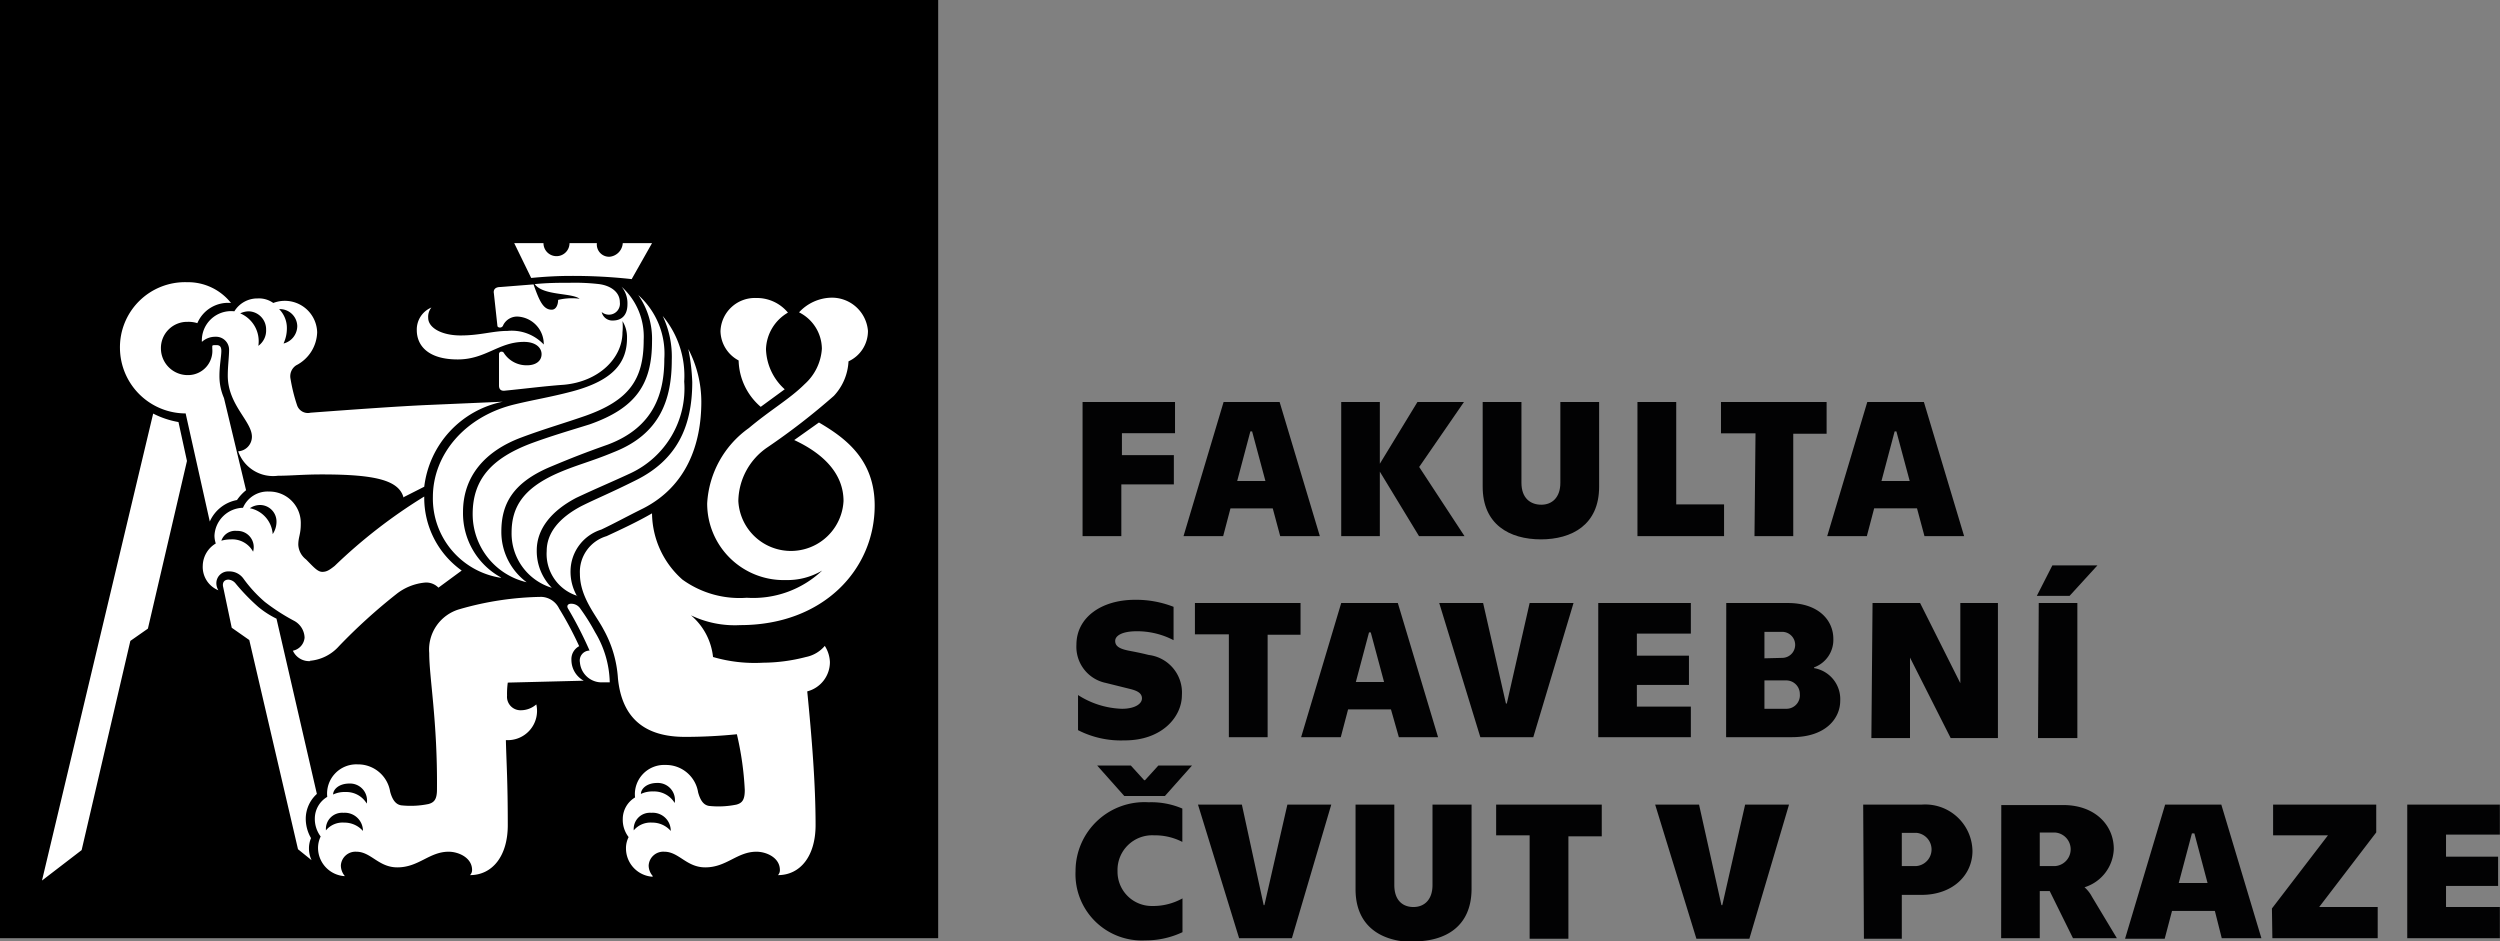 <svg xmlns="http://www.w3.org/2000/svg" viewBox="0 0 170.89 64.35"><rect x="0" y="0" width="170.89" height="64.35" fill="#808080" stroke="none"/><defs><style>.cls-1{fill:#fff;}.cls-2{fill:#020203;}</style></defs><title>logofsv</title><g id="Vrstva_2" data-name="Vrstva 2"><g id="Vrstva_1-2" data-name="Vrstva 1"><rect width="64.13" height="64.13"></rect><path class="cls-1" d="M44.61,59.87a1.09,1.09,0,0,1-.27-.71,1,1,0,0,1,1.07-.94c1,0,1.51,1.07,2.8,1.07,1.46,0,2.17-1.07,3.5-1.07.67,0,1.6.4,1.6,1.25a.49.49,0,0,1-.13.35c1.51,0,2.57-1.28,2.57-3.42,0-2.84-.26-6-.57-9.14a2.07,2.07,0,0,0,1.55-2,2.22,2.22,0,0,0-.35-1.11,2.27,2.27,0,0,1-1.29.76,11.88,11.88,0,0,1-2.93.39,10.15,10.15,0,0,1-3.42-.39,4.32,4.32,0,0,0-1.51-2.85,6.91,6.91,0,0,0,3.37.67c5.69,0,9.19-3.82,9.19-8.17,0-3.15-2-4.62-3.81-5.68l-1.69,1.2c2,.93,3.37,2.3,3.37,4.17a3.6,3.6,0,0,1-7.19,0,4.52,4.52,0,0,1,2-3.68A45.84,45.84,0,0,0,57,27.06a3.71,3.71,0,0,0,1-2.36,2.28,2.28,0,0,0,1.33-2.08,2.47,2.47,0,0,0-2.57-2.27,3.09,3.09,0,0,0-2.14,1,2.81,2.81,0,0,1,1.56,2.49A3.55,3.55,0,0,1,55,26.26c-1,1-2.35,1.77-3.81,3a6.77,6.77,0,0,0-2.85,5.15,5.23,5.23,0,0,0,5.38,5.24A4.64,4.64,0,0,0,56.2,39a6.86,6.86,0,0,1-5.15,1.86,6.67,6.67,0,0,1-4.4-1.24,6.12,6.12,0,0,1-2.08-4.53c-1,.58-2.14,1.11-3.11,1.56a2.55,2.55,0,0,0-1.82,2.57c0,1.6,1.11,2.84,1.6,3.78a7.88,7.88,0,0,1,1,3.37c.27,2.71,1.82,4,4.58,4a35,35,0,0,0,3.55-.18A21,21,0,0,1,50.91,54c0,.67-.17.89-.57,1a6.13,6.13,0,0,1-1.87.09c-.31-.05-.57-.27-.75-.93a2.22,2.22,0,0,0-2.22-1.87,2,2,0,0,0-2.09,2.22,1.72,1.72,0,0,0-.84,1.47,1.93,1.93,0,0,0,.4,1.24,1.67,1.67,0,0,0-.18.8,1.94,1.94,0,0,0,1.82,1.91m-41.74.26,2.71-2.08,3.33-14.3,1.2-.84,2.67-11.46-.58-2.66a6.06,6.06,0,0,1-1.73-.58ZM24.81,56.8a1.69,1.69,0,0,0-1.29-.57,1.47,1.47,0,0,0-1.24.53,1.11,1.11,0,0,1,1.2-1.2,1.24,1.24,0,0,1,1.33,1.24m-3.51,2a1.82,1.82,0,0,1-.18-.8,1.8,1.8,0,0,1,.14-.71,2.65,2.65,0,0,1-.36-1.33,2.29,2.29,0,0,1,.76-1.69L18.9,42.29a6.28,6.28,0,0,1-1.24-.8,13.87,13.87,0,0,1-1.55-1.6.7.7,0,0,0-.49-.27c-.27,0-.45.18-.36.53l.58,2.76,1.2.84,3.33,14.3Zm3.77-3.87a1.62,1.62,0,0,0-1.46-.79,1.8,1.8,0,0,0-.84.17c0-.35.4-.75,1.11-.75a1.16,1.16,0,0,1,1.19,1.37M17.3,37.71a1.62,1.62,0,0,0-1.51-.84,2.45,2.45,0,0,0-.66.09,1,1,0,0,1,1.06-.67,1.11,1.11,0,0,1,1.11,1.42m6.26,22.16a1.13,1.13,0,0,1-.26-.71,1,1,0,0,1,1.06-.94c1,0,1.51,1.07,2.8,1.07,1.47,0,2.18-1.07,3.51-1.07.66,0,1.6.4,1.6,1.25a.5.5,0,0,1-.14.35c1.51,0,2.58-1.28,2.58-3.42,0-3-.09-4.17-.13-5.81a2,2,0,0,0,2.08-2.44,1.61,1.61,0,0,1-1.06.4.92.92,0,0,1-.94-1,5.56,5.56,0,0,1,.05-.89l5.19-.13a1.62,1.62,0,0,1-.84-1.42,1,1,0,0,1,.53-.94,23.85,23.85,0,0,0-1.37-2.57,1.41,1.41,0,0,0-1.2-.8,21.12,21.12,0,0,0-5.6.84,2.87,2.87,0,0,0-2.08,3c0,1.69.57,4.66.53,9.32,0,.67-.18.89-.58,1a6.06,6.06,0,0,1-1.86.09c-.31-.05-.58-.27-.76-.93a2.22,2.22,0,0,0-2.22-1.87,2,2,0,0,0-2.08,2.22,1.73,1.73,0,0,0-.85,1.47,2,2,0,0,0,.4,1.24,1.79,1.79,0,0,0-.18.8,1.94,1.94,0,0,0,1.82,1.91M18.64,36.51a1.94,1.94,0,0,0-1.56-1.77,1.23,1.23,0,0,1,.71-.22,1.13,1.13,0,0,1,1.11,1.11,1.51,1.51,0,0,1-.26.88m2.53,8.66a3,3,0,0,0,2-1,38.33,38.33,0,0,1,3.91-3.55,3.7,3.7,0,0,1,2-.8,1.17,1.17,0,0,1,.89.35L31.56,39A6.1,6.1,0,0,1,29,33.94a35.82,35.82,0,0,0-6.13,4.75c-.35.27-.53.4-.84.4s-.58-.31-1.11-.85a1.34,1.34,0,0,1-.53-1c0-.53.17-.71.17-1.42a2.15,2.15,0,0,0-2.17-2.22,1.83,1.83,0,0,0-1.78,1.11,2,2,0,0,0-1.95,1.91,1.75,1.75,0,0,0,.09.53,1.81,1.81,0,0,0-.89,1.51,1.72,1.72,0,0,0,1.07,1.69.92.92,0,0,1-.14-.53.81.81,0,0,1,.85-.76,1.18,1.18,0,0,1,1,.49,9.15,9.15,0,0,0,1.47,1.6,13.87,13.87,0,0,0,2,1.29,1.35,1.35,0,0,1,.71,1.15,1,1,0,0,1-.8.89,1.22,1.22,0,0,0,1.2.71m-6.88-9.54a2.54,2.54,0,0,1,1.86-1.47,3.08,3.08,0,0,1,.62-.67l-1.51-6.3A3.75,3.75,0,0,1,15,25.68c0-.67.13-1.33.13-1.69s-.17-.4-.35-.4-.22,0-.27.05v.18a1.66,1.66,0,0,1-1.64,1.82A1.83,1.83,0,0,1,11,23.82,1.79,1.79,0,0,1,12.82,22a2,2,0,0,1,.67.09,2.28,2.28,0,0,1,2.3-1.38,3.75,3.75,0,0,0-3-1.42A4.45,4.45,0,0,0,8.2,23.82a4.5,4.5,0,0,0,4.49,4.44ZM45.85,56.8a1.67,1.67,0,0,0-1.28-.57,1.5,1.5,0,0,0-1.25.53,1.11,1.11,0,0,1,1.2-1.2,1.23,1.23,0,0,1,1.33,1.24m.27-1.91a1.65,1.65,0,0,0-1.47-.79,1.83,1.83,0,0,0-.84.17c0-.35.4-.75,1.11-.75a1.17,1.17,0,0,1,1.2,1.37M17.66,23.64a2.07,2.07,0,0,0-1.24-2.22,1.43,1.43,0,0,1,.57-.14,1.23,1.23,0,0,1,1.2,1.25,1.29,1.29,0,0,1-.53,1.11m23.58,23h.44a6.91,6.91,0,0,0-1-3.42,13.93,13.93,0,0,0-1-1.6.74.74,0,0,0-.66-.35c-.18,0-.32.13-.18.35a26.44,26.44,0,0,1,1.46,2.85.68.68,0,0,0-.66.8,1.49,1.49,0,0,0,1.6,1.37M27.56,34,29,33.27a6.74,6.74,0,0,1,5.37-5.81l-5.06.22c-2.13.09-5.64.35-8.08.53a.78.78,0,0,1-.93-.53,11.57,11.57,0,0,1-.44-1.78.89.89,0,0,1,.39-.93,2.62,2.62,0,0,0,1.43-2.26,2.21,2.21,0,0,0-3-2,1.68,1.68,0,0,0-1.07-.31,1.84,1.84,0,0,0-1.59.88,2,2,0,0,0-2.22,2.09,1.35,1.35,0,0,1,.93-.35.89.89,0,0,1,.93.88c0,.49-.09,1.11-.09,1.78,0,2,1.65,3.11,1.65,4.17a1,1,0,0,1-.94,1A2.53,2.53,0,0,0,19,32.52c.89,0,1.69-.09,3-.09,3.68,0,5.28.4,5.59,1.6M19.39,23.46a2.44,2.44,0,0,0,.22-1,1.83,1.83,0,0,0-.53-1.33,1.19,1.19,0,0,1,1.24,1.15,1.24,1.24,0,0,1-.93,1.2m14.87,16A5,5,0,0,1,31.65,35c0-2.44,1.5-4.17,4-5.1,1.55-.58,2.79-.93,4.35-1.47,3-1.06,4-2.48,4-5.19a4.59,4.59,0,0,0-1.51-3.64,1.78,1.78,0,0,1,.4,1.2c0,.75-.4,1.11-1,1.11a.74.74,0,0,1-.76-.58.76.76,0,0,0,.49.18.75.75,0,0,0,.75-.85c0-.75-.71-1.15-1.42-1.24a14.45,14.45,0,0,0-2-.09c-.75,0-1.46,0-2.4.09.58.8,2.49.58,3.07,1a4.05,4.05,0,0,0-1.47.08c0,.32-.13.67-.44.67-.58,0-.85-.62-1.24-1.73l-2.27.18c-.35,0-.49.18-.44.44L34,22.26c0,.09.09.13.18.13a.23.23,0,0,0,.22-.17,1.06,1.06,0,0,1,1-.58,1.89,1.89,0,0,1,1.77,1.91,3,3,0,0,0-2.48-.93c-1,0-1.87.31-3.2.31s-2.22-.54-2.22-1.2a1,1,0,0,1,.22-.71,1.63,1.63,0,0,0-1,1.55c0,1,.71,2,2.8,2,1.91,0,2.8-1.2,4.53-1.2.8,0,1.2.4,1.2.84s-.36.76-1,.76a1.84,1.84,0,0,1-1.55-.8c-.05-.09-.09-.13-.18-.13a.16.16,0,0,0-.18.17l0,2.14c0,.26.13.4.44.35,1.33-.13,2.71-.31,4-.4,2.39-.22,4-1.82,4-3.59a3.89,3.89,0,0,0,0-.76,2.07,2.07,0,0,1,.31,1.15c0,1.65-.89,2.89-3.73,3.65-1.51.4-2.62.57-3.9.88-3.42.8-5.64,3.42-5.64,6.35a5.48,5.48,0,0,0,4.61,5.51M36,39.8a4.28,4.28,0,0,1-1.73-3.46c0-1.91.8-3.33,3.28-4.4,1.6-.67,2.45-1,4-1.55,3.19-1.2,3.86-3.56,3.86-5.86a5.36,5.36,0,0,0-1.78-4.36,5.21,5.21,0,0,1,.94,3.16c0,2.93-1.11,4.57-4.27,5.68-1.28.4-2.66.8-4.08,1.33-2.58,1-3.91,2.4-3.91,4.8A4.78,4.78,0,0,0,36,39.8m1.69.35a3.58,3.58,0,0,1-1-2.53c0-1.46,1-2.7,2.7-3.59,1.51-.71,2.4-1.07,3.73-1.69a6.39,6.39,0,0,0,3.65-6.26,6.37,6.37,0,0,0-1.47-4.48,6.48,6.48,0,0,1,.62,3c0,2.71-.8,5.06-3.95,6.3-1.6.67-2.62.89-4,1.51-2.17,1-3,2.22-3,4a3.88,3.88,0,0,0,2.75,3.77m1.73.58A3.34,3.34,0,0,1,39,39,3,3,0,0,1,41.1,36.2c.93-.44,1.64-.84,2.89-1.46,2.93-1.51,3.95-4.35,3.95-7.28a7.8,7.8,0,0,0-.89-3.6,13.52,13.52,0,0,1,.27,2.26c0,3.07-1.07,5.33-3.86,6.71-1.78.89-2.67,1.24-3.73,1.77-1.51.8-2.36,1.83-2.36,3.07a3,3,0,0,0,2.09,3.06m3.73-21.67,1.38-2.44h-2a1,1,0,0,1-.89.93.84.84,0,0,1-.88-.93H38.93a.89.89,0,1,1-1.78,0h-2L36.31,19c.93-.09,1.82-.14,2.71-.14a36.55,36.55,0,0,1,4.17.22M52,27.81l1.64-1.2a3.84,3.84,0,0,1-1.28-2.75,3,3,0,0,1,1.5-2.49,2.75,2.75,0,0,0-2.17-1,2.35,2.35,0,0,0-2.44,2.27,2.32,2.32,0,0,0,1.24,2A4.3,4.3,0,0,0,52,27.81"></path><path class="cls-2" d="M76.85,54.41h2.78l1.85-2.08h-2.3l-.91,1h-.06l-.91-1H75Zm1.42,9.87a5.86,5.86,0,0,0,2.56-.56V61.41a4.13,4.13,0,0,1-2.09.52,2.34,2.34,0,0,1-2.35-2.38,2.37,2.37,0,0,1,2.5-2.45,4.07,4.07,0,0,1,1.93.45V55.27a5.38,5.38,0,0,0-2.3-.43,4.71,4.71,0,0,0-5,4.71,4.53,4.53,0,0,0,4.77,4.73m6.41-.15h3.61L91,55h-3l-1.57,6.87h-.05L84.89,55h-3Zm11.94.22c2.15,0,3.95-1,3.95-3.6V55H97.92V60.5c0,1-.56,1.5-1.3,1.5s-1.31-.46-1.31-1.5V55H92.66v5.79c0,2.56,1.8,3.6,4,3.6m7.9-.22h2.65v-7h2.28V55h-7.22V57.1h2.29Zm11.4,0h3.62L122.29,55h-3l-1.56,6.87h-.06L116.14,55h-3Zm11.45,0H130v-3h1.35c2.14,0,3.48-1.36,3.48-3A3.23,3.23,0,0,0,131.36,55h-4ZM130,59.2V56.93h1a1.14,1.14,0,0,1,0,2.27Zm6.79,4.93h2.64V60.91h.68l1.59,3.22h3L143,61.3a2.3,2.3,0,0,0-.51-.65v0a2.84,2.84,0,0,0,2-2.62c0-1.65-1.31-3-3.45-3H136.8Zm2.64-4.93V56.91h1.07a1.15,1.15,0,0,1,0,2.29Zm12.44,4.93h2.71L151.84,55H148l-2.74,9.17h2.71l.5-1.9h2.93Zm-2.94-3.77.9-3.39H150l.9,3.39Zm6.4,3.77h7.2V62h-4l3.9-5.1V55h-7.05V57.1h3.75l-3.83,5Zm9.22,0h6.33V62h-3.68V60.56h3.56v-2h-3.56V57.05h3.68V55h-6.33Z"></path><path class="cls-2" d="M76.89,50.61c2.51,0,3.9-1.58,3.9-3.1a2.59,2.59,0,0,0-2.27-2.74c-.6-.15-.94-.21-1.4-.3-.62-.13-.89-.31-.89-.66s.46-.66,1.48-.66a5.37,5.37,0,0,1,2.51.61V41.48A7,7,0,0,0,77.58,41c-2.28,0-4,1.2-4,3.07a2.52,2.52,0,0,0,2,2.61l1.65.41c.49.12.83.28.83.65s-.48.71-1.37.71a5.88,5.88,0,0,1-3-.94v2.4a6.42,6.42,0,0,0,3.17.7M84,50.39h2.65v-7H88.9V41.22H81.68v2.14H84Zm11.62,0H98.3l-2.75-9.17H91.68l-2.74,9.17h2.71l.5-1.9h2.93Zm-2.94-3.77.9-3.39h.12l.91,3.39Zm8.51,3.77h3.62l2.75-9.17h-3L103,48.09h-.06l-1.56-6.87h-3Zm8.06,0h6.33V48.3h-3.69V46.82h3.56v-2h-3.56V43.31h3.69V41.22h-6.33Zm8.74,0h4.49c2.36,0,3.31-1.32,3.31-2.48A2.15,2.15,0,0,0,124,45.67v-.05a2,2,0,0,0,1.32-1.95c0-1.26-1-2.45-3.11-2.45H118ZM120.61,45V43.19h1.21a.89.89,0,0,1,0,1.78Zm0,3.45V46.51h1.49a.93.93,0,0,1,.93.94.92.92,0,0,1-.93,1Zm7.31,2h2.64v-5.5h0l2.78,5.5h3.23V41.22H134V46.7h0l-2.75-5.48h-3.25Zm11.31-9.72h2.24l1.9-2.08h-3.08Zm.08,9.72H142V41.22h-2.64Z"></path><path class="cls-2" d="M74,27.48v9.17h2.65V33.11h3.59v-2H76.69v-1.5h3.63V27.48Zm13.51,9.17h2.71l-2.75-9.17H83.64L80.9,36.65h2.71l.5-1.9H87Zm-2.94-3.77.9-3.39h.12l.91,3.39Zm15.54,3.77-3.1-4.73,3.06-4.44H96.89L94.32,31.7V27.48H91.68v9.17h2.64V32.24L97,36.65Zm5.2.22c2.15,0,4-1,4-3.6V27.48h-2.65V33c0,1-.56,1.5-1.3,1.5S104,34.06,104,33V27.48h-2.65v5.79c0,2.56,1.8,3.6,4,3.6m6.58-.22h5.92V34.48h-3.27v-7h-2.65Zm8,0h2.65v-7h2.28V27.48h-7.22v2.14H120Zm11.62,0h2.71l-2.75-9.17h-3.87l-2.74,9.17h2.71l.5-1.9h2.93Zm-2.94-3.77.9-3.39h.12l.91,3.39Z"></path></g></g></svg>